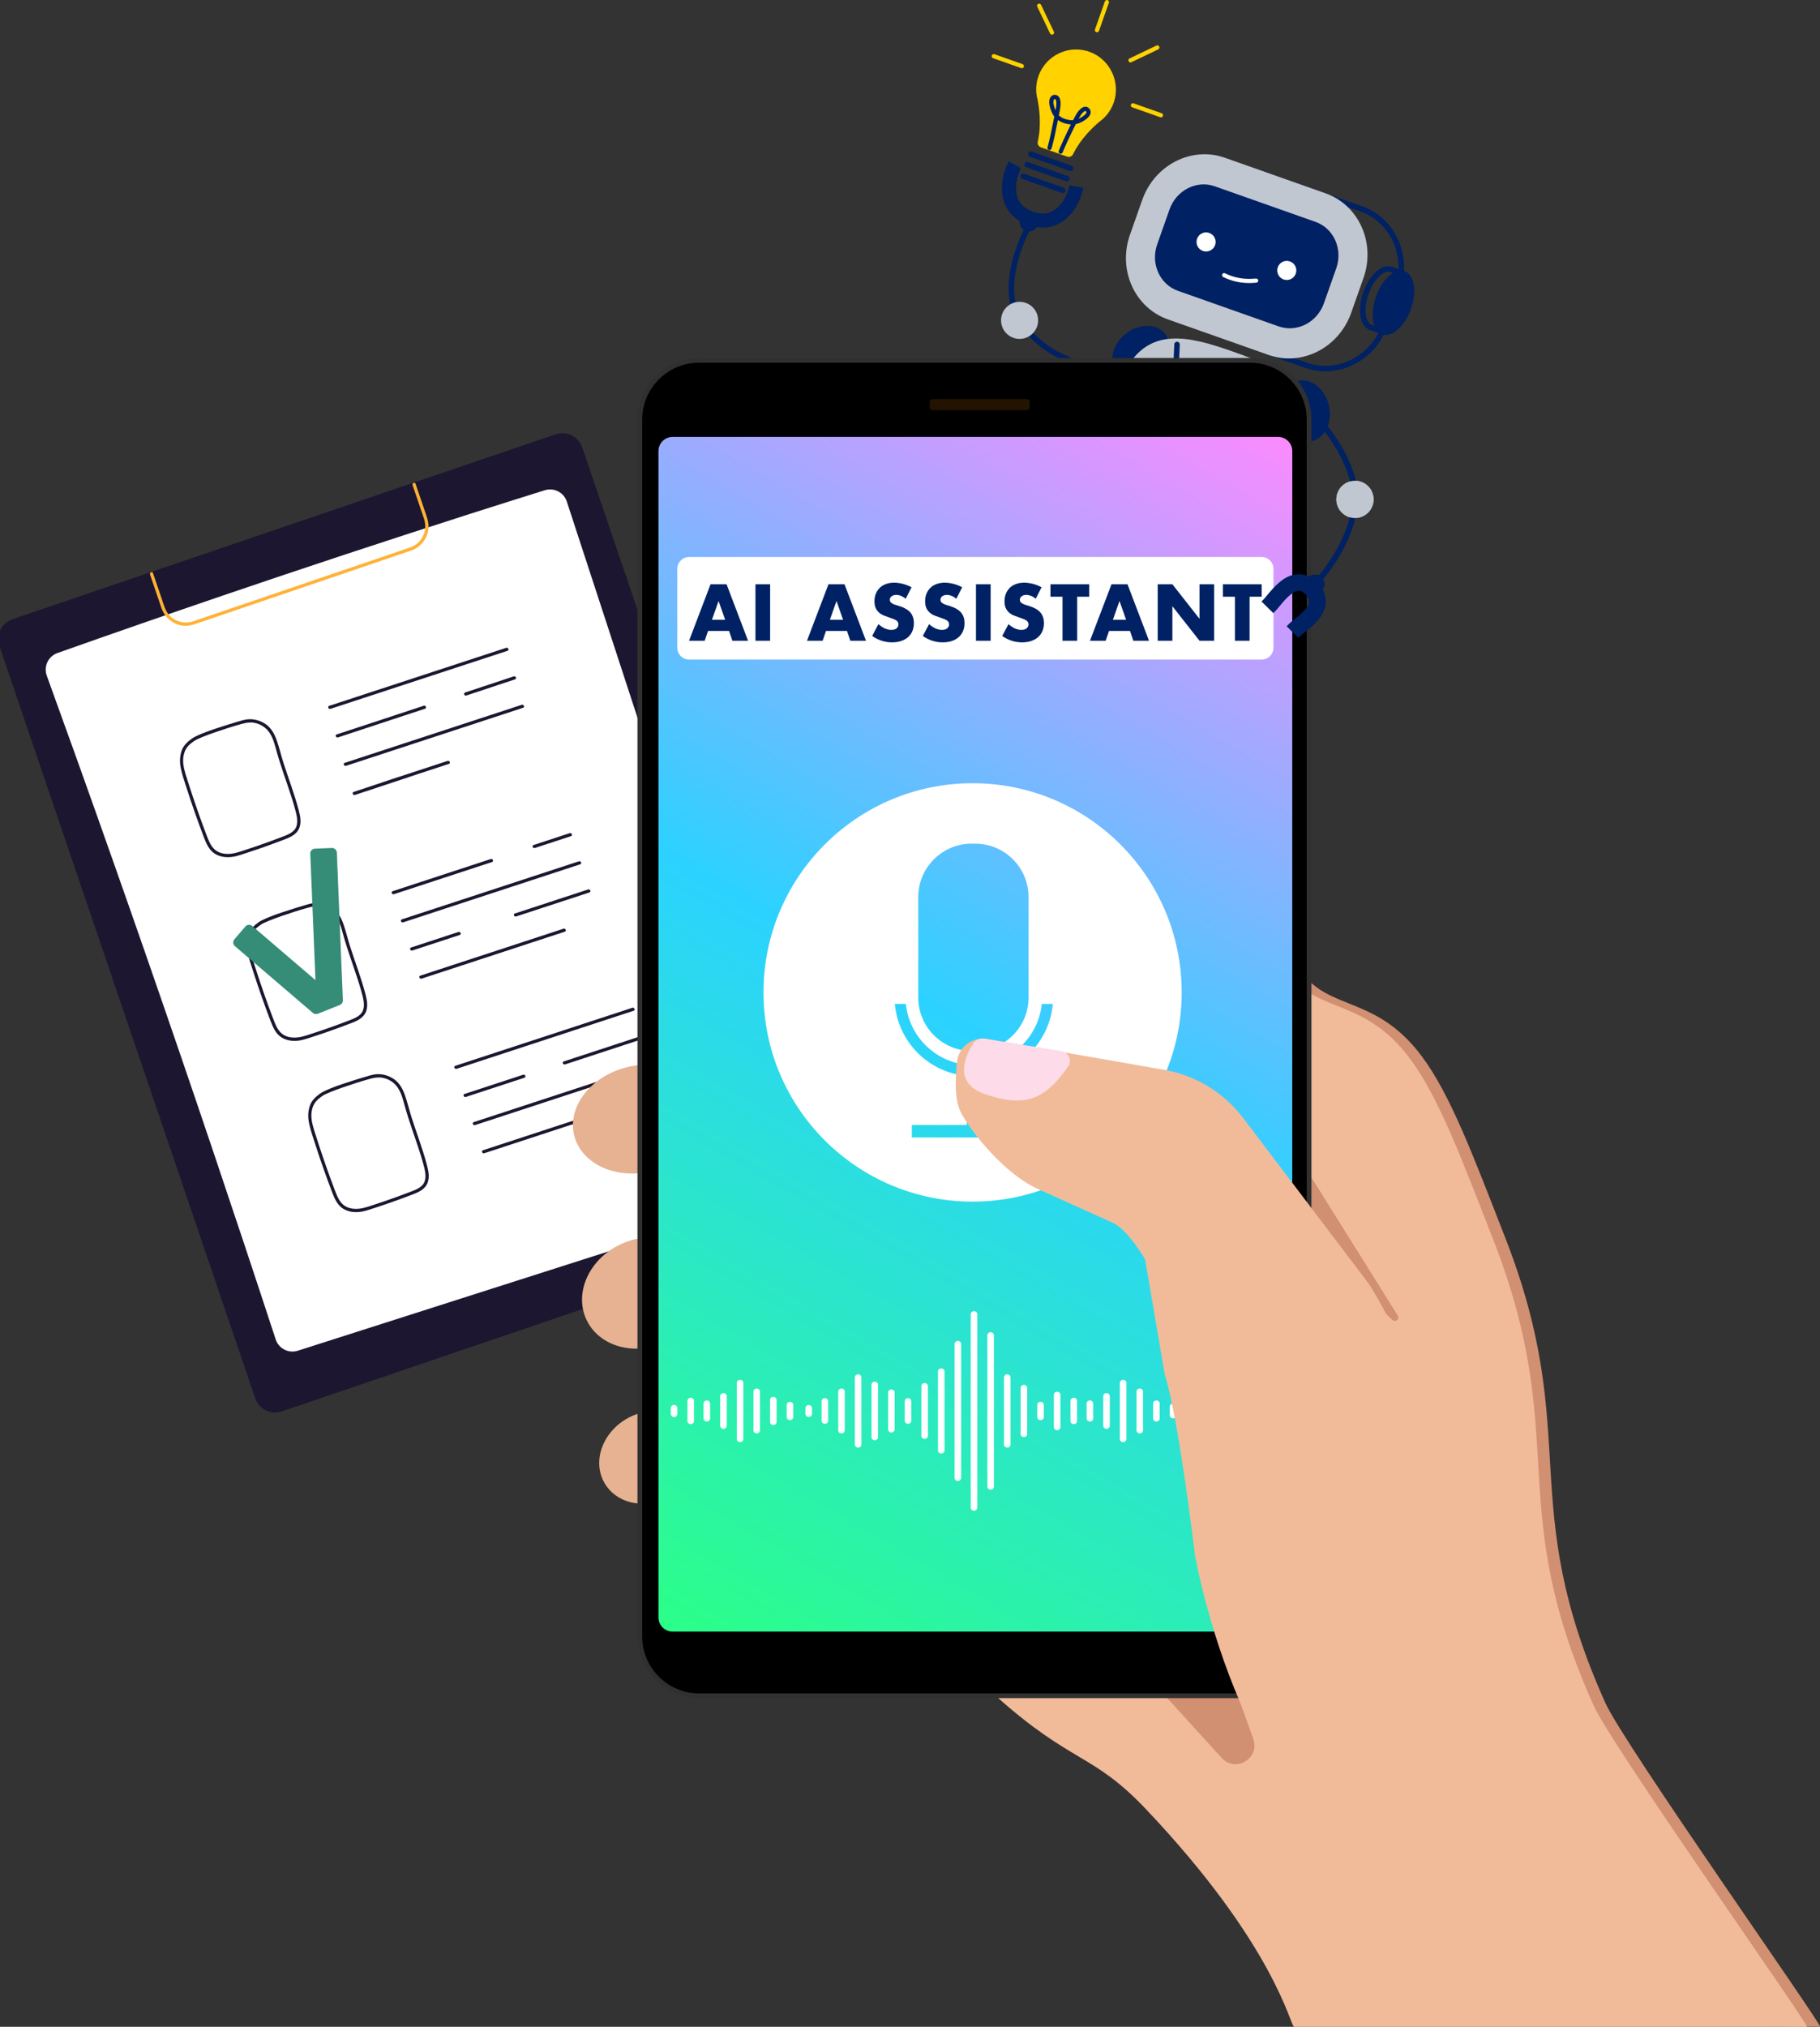 <?xml version="1.0" encoding="utf-8"?>
<!-- Generator: Adobe Illustrator 28.0.0, SVG Export Plug-In . SVG Version: 6.00 Build 0)  -->
<svg version="1.1" xmlns="http://www.w3.org/2000/svg" xmlns:xlink="http://www.w3.org/1999/xlink" x="0px" y="0px"
	 width="718.709px" height="800px" viewBox="0 0 718.709 800" style="enable-background:new 0 0 718.709 800;" xml:space="preserve"
	>
<rect x="0" y="0" width="718.709" height="800" fill="#333333" stroke="none"/>
<style type="text/css">
	.st0{fill:#FFD200;}
	.st1{fill:#002163;}
	.st2{fill:#C1C7D0;}
	.st3{fill:#FFFFFF;}
	.st4{fill:#F4F5F7;}
	.st5{fill:#1C1630;}
	.st6{fill:#FFB236;}
	.st7{fill:#358C77;}
	.st8{fill:#D19071;}
	.st9{fill:#E6B291;}
	.st10{fill:#F1BB99;}
	.st11{stroke:#303030;stroke-width:1.869;stroke-miterlimit:10;}
	.st12{fill:url(#SVGID_1_);}
	.st13{fill:#231300;}
	.st14{fill:#FEDBE9;}
</style>
<g id="_x2018_ëîé_x5F_16">
</g>
<g id="_x2018_ëîé_x5F_6">
</g>
<g id="_x2018_ëîé_x5F_4">
	<g>
		<g>
			<g>
				<g>
					<path class="st0" d="M435.368,47.085c2.014-1.777,3.607-4.089,4.519-6.83c2.605-7.828-1.478-16.59-9.153-19.618
						c-8.348-3.294-17.689,1.017-20.65,9.405c-0.925,2.622-1.108,5.323-0.671,7.882c0,0,0.209,1.046,0.331,1.493
						c0.592,2.924,1.62,9.747,0.065,16.521c-0.217,0.944,0.324,1.898,1.238,2.221l10.348,3.653c0.914,0.323,1.933-0.081,2.357-0.952
						c3.041-6.25,8.125-10.916,10.421-12.82C434.549,47.768,435.368,47.085,435.368,47.085z"/>
					<path class="st1" d="M422.396,67.442l-15.674-5.532c-0.565-0.199-0.862-0.819-0.662-1.385c0.199-0.565,0.819-0.862,1.385-0.662
						l15.674,5.532c0.565,0.199,0.862,0.819,0.662,1.384C423.581,67.346,422.961,67.642,422.396,67.442z"/>
					<path class="st1" d="M420.943,71.559l-15.674-5.532c-0.565-0.199-0.862-0.819-0.662-1.385c0.199-0.565,0.819-0.862,1.385-0.662
						l15.674,5.532c0.565,0.199,0.862,0.819,0.662,1.385C422.128,71.462,421.508,71.759,420.943,71.559z"/>
					<path class="st1" d="M419.326,76.14l-15.674-5.532c-0.565-0.199-0.862-0.819-0.662-1.385c0.2-0.565,0.819-0.862,1.385-0.662
						l15.674,5.532c0.565,0.199,0.862,0.819,0.662,1.384S419.891,76.339,419.326,76.14z"/>
					<path class="st1" d="M414.179,59.169c-0.411-0.145-0.644-0.586-0.524-1.011c0.934-3.316,1.616-6.769,2.275-10.109
						c0.132-0.669,0.266-1.349,0.403-2.032c-0.432-0.548-0.743-1.11-0.967-1.636c-1.143-2.686-1.342-4.679-0.592-5.921
						c0.362-0.6,0.929-0.973,1.555-1.025c0.673-0.056,1.282,0.185,1.716,0.677c0.893,1.013,1.009,3.015,0.354,6.12
						c-0.091,0.431-0.181,0.865-0.269,1.3c1.088,1.049,2.664,1.686,4.711,1.902c0.294,0.031,0.595,0.036,0.9,0.016
						c0.641-1.234,1.211-2.261,1.626-2.892c0.457-0.695,1.674-2.323,3.098-2.433c0.438-0.034,1.084,0.061,1.667,0.704
						c0.5,0.552,0.69,1.205,0.548,1.887c-0.411,1.983-3.648,3.503-4.016,3.67c-0.604,0.274-1.222,0.474-1.838,0.596
						c-2.022,3.977-4.599,9.62-5.183,11.171c-0.162,0.43-0.648,0.643-1.073,0.486c-0.43-0.162-0.648-0.643-0.486-1.073
						c0.566-1.502,2.837-6.499,4.812-10.455c-0.077-0.005-0.153-0.012-0.229-0.02c-2.187-0.231-3.766-0.884-4.907-1.709
						c-0.066,0.332-0.131,0.663-0.196,0.991c-0.665,3.371-1.353,6.858-2.305,10.238c-0.125,0.443-0.585,0.701-1.028,0.576
						C414.213,59.18,414.196,59.175,414.179,59.169z M428.699,43.797c-0.046-0.016-0.081-0.014-0.105-0.012
						c-0.435,0.034-1.224,0.759-1.835,1.688c-0.23,0.349-0.514,0.835-0.834,1.419c0.017-0.008,0.034-0.015,0.052-0.023
						c1.357-0.616,2.918-1.743,3.073-2.491c0.021-0.103,0.029-0.23-0.152-0.43C428.815,43.856,428.75,43.815,428.699,43.797z
						 M416.655,39.113c-0.049-0.017-0.11-0.025-0.189-0.018c-0.005,0-0.138,0.014-0.266,0.226c-0.159,0.264-0.575,1.341,0.634,4.254
						c0.647-3.266,0.138-4.162-0.038-4.362C416.757,39.169,416.714,39.134,416.655,39.113z"/>
				</g>
				<path class="st0" d="M432.911,12.699c-0.434-0.153-0.661-0.629-0.508-1.063l3.911-11.081c0.153-0.434,0.629-0.661,1.063-0.508
					c0.434,0.153,0.661,0.629,0.508,1.063l-3.911,11.081C433.821,12.625,433.345,12.852,432.911,12.699z"/>
				<path class="st0" d="M458.177,46.272l-11.081-3.911c-0.434-0.153-0.661-0.629-0.508-1.063c0.153-0.434,0.629-0.661,1.063-0.508
					l11.081,3.911c0.434,0.153,0.661,0.629,0.508,1.063C459.087,46.198,458.611,46.425,458.177,46.272z"/>
				<path class="st0" d="M403.249,26.884l-11.081-3.911c-0.434-0.153-0.661-0.629-0.508-1.063c0.153-0.434,0.629-0.661,1.063-0.508
					l11.081,3.911c0.434,0.153,0.661,0.629,0.508,1.063C404.159,26.81,403.683,27.037,403.249,26.884z"/>
				<path class="st0" d="M415.143,13.648c-0.201-0.071-0.375-0.219-0.474-0.426l-5.069-10.601c-0.198-0.415-0.023-0.912,0.392-1.111
					c0.415-0.198,0.912-0.023,1.111,0.392l5.069,10.601c0.198,0.415,0.023,0.912-0.392,1.111
					C415.572,13.714,415.344,13.719,415.143,13.648z"/>
				<path class="st0" d="M446.147,24.592c-0.201-0.071-0.375-0.219-0.474-0.426c-0.198-0.415-0.023-0.912,0.392-1.111l10.601-5.07
					c0.415-0.198,0.912-0.023,1.111,0.392c0.198,0.415,0.023,0.912-0.392,1.111l-10.601,5.07
					C446.576,24.657,446.348,24.663,446.147,24.592z"/>
			</g>
			<path class="st1" d="M422.505,143.276c-7.592-2.679-14.546-7.829-19.696-14.612c-4.53-5.967-5.673-14.485-3.304-24.632
				c1.765-7.558,4.799-13.294,4.928-13.535c0.282-0.529,0.939-0.727,1.468-0.446c0.529,0.282,0.729,0.939,0.447,1.468
				c-0.03,0.057-3.045,5.762-4.74,13.053c-1.536,6.608-2.275,15.924,2.93,22.779c5.164,6.802,12.226,11.871,19.881,14.275
				c6.489,2.037,12.857,1.913,16.618-0.323c0.515-0.306,1.181-0.137,1.487,0.378c0.306,0.515,0.137,1.181-0.378,1.487
				c-4.34,2.581-11.21,2.778-18.377,0.528C423.347,143.565,422.924,143.424,422.505,143.276z"/>
			<path class="st1" d="M402.839,86.435c-0.675,1.926,0.336,4.041,2.261,4.716c1.926,0.675,4.032-0.331,4.707-2.257L402.839,86.435z
				"/>
			<ellipse transform="matrix(1 -0.008 0.008 1 -0.981 3.167)" class="st2" cx="402.598" cy="126.501" rx="7.316" ry="7.316"/>
			<path class="st1" d="M427.806,74.087l-5.493-0.898l-0.005,0.015c-0.05,0.284-1.376,7.372-6.905,10.239
				c-2.057,1.07-4.536,1.102-7.363,0.121l-0.251-0.089c-2.817-1.011-4.727-2.592-5.656-4.716
				c-2.504-5.703,0.913-12.052,1.052-12.305l0.005-0.015l-4.839-2.749c-0.212,0.362-5.009,8.911-1.326,17.313
				c1.078,2.463,3.509,5.805,8.908,7.728l0.251,0.089c5.41,1.893,9.4,0.816,11.785-0.424
				C426.111,84.168,427.743,74.501,427.806,74.087z"/>
			<g>
				<path class="st1" d="M518.867,231.641c-0.152-0.054-0.293-0.142-0.414-0.264c-0.419-0.428-0.412-1.116,0.016-1.535
					c2.972-2.909,14.316-16.73,15.525-31.212c1.15-13.784-11.104-28.575-11.228-28.722c-0.385-0.459-0.325-1.144,0.134-1.529
					c0.459-0.385,1.143-0.326,1.529,0.134c0.132,0.157,3.276,3.925,6.313,9.534c2.826,5.218,6.059,13.056,5.416,20.764
					c-0.664,7.961-4.263,15.533-7.164,20.483c-3.567,6.085-7.339,10.469-9.005,12.099
					C519.683,231.693,519.245,231.775,518.867,231.641z"/>
				<path class="st1" d="M522.04,233.017c1.39-1.507,1.295-3.856-0.212-5.246c-1.507-1.39-3.856-1.296-5.246,0.212L522.04,233.017z"
					/>
				
					<ellipse transform="matrix(0.541 -0.841 0.841 0.541 80.107 540.464)" class="st2" cx="534.914" cy="196.884" rx="7.351" ry="7.351"/>
				<path class="st1" d="M523.511,237.81c0.143-2.849-1.04-5.53-3.516-7.969c-2.291-2.259-4.843-3.335-7.584-3.19
					c-5.394,0.273-9.444,5.172-12.23,8.54c-0.486,0.59-0.904,1.099-1.25,1.449l-0.767,0.777l4.662,4.593l0.766-0.778
					c0.471-0.48,1.056-1.177,1.73-1.993c1.714-2.071,4.9-5.927,7.422-6.055c0.85-0.046,1.718,0.387,2.658,1.318
					c1.105,1.088,1.62,2.062,1.575,2.977c-0.121,2.381-3.7,5.255-5.839,6.975c-0.865,0.691-1.68,1.343-2.286,1.96l-0.764,0.776
					l4.658,4.591l0.765-0.776c0.347-0.35,0.995-0.866,1.725-1.453C518.422,246.993,523.241,243.124,523.511,237.81z"/>
			</g>
			<g>
				<path class="st1" d="M460.081,131.743c-3.326-4.176-10.302-4.152-15.58,0.053c-5.278,4.205-6.861,10.998-3.535,15.174
					c3.326,4.176,6.821-0.218,12.099-4.423C458.343,138.342,463.407,135.918,460.081,131.743z"/>
				<g>
					<g>
						<path class="st2" d="M460.282,214.663c-25.719-9.078-22.261-43.344-19.892-56.524c0.736-4.097,1.984-8.096,3.94-11.771
							c9.214-17.313,24.534-13.947,42.228-7.702c19.661,6.94,35.377,13.194,26.129,39.394
							C512.687,178.06,495.392,227.056,460.282,214.663z"/>
						<path class="st1" d="M484.635,161.093l-18.141-6.403c-2.125-0.75-3.485-2.767-3.385-5.018l0.612-13.762
							c0.027-0.6,0.534-1.064,1.134-1.037c0.601,0.027,1.064,0.535,1.037,1.134l-0.612,13.762c-0.057,1.288,0.721,2.442,1.938,2.872
							l18.141,6.403c1.035,0.365,2.173,0.123,2.97-0.633l12.988-12.325c0.436-0.413,1.123-0.395,1.536,0.04
							c0.413,0.435,0.395,1.123-0.04,1.536l-12.988,12.325C488.433,161.307,486.444,161.731,484.635,161.093z"/>
						<path class="st1" d="M459.871,213.376c-0.405-0.143-0.703-0.52-0.724-0.976c-0.439-9.607,1.83-22.045,6.742-36.969
							c3.647-11.08,7.477-19.475,7.515-19.559c0.25-0.546,0.898-0.786,1.44-0.535c0.546,0.25,0.785,0.895,0.535,1.44
							c-0.151,0.33-15.08,33.208-14.062,55.524c0.027,0.599-0.436,1.108-1.036,1.135C460.138,213.443,460,213.421,459.871,213.376z"
							/>
					</g>
					<g>
						<path class="st1" d="M515.392,145.198l-39.8-14.048l0.723-2.05l39.8,14.048c11.98,4.229,25.358-2.619,29.821-15.263
							l4.883-13.833c4.463-12.645-1.652-26.373-13.632-30.601l-39.8-14.048l0.723-2.049l39.8,14.048
							c13.11,4.628,19.821,19.599,14.958,33.374l-4.883,13.833C543.124,142.383,528.502,149.826,515.392,145.198z"/>
						<path class="st1" d="M545.794,131.953l-4.905-1.731c-3.875-1.368-4.979-7.913-2.512-14.901
							c2.466-6.988,7.434-11.39,11.309-10.022l4.905,1.731l-0.723,2.049l-4.905-1.731c-2.299-0.812-6.37,2.56-8.536,8.696
							c-2.166,6.136-1.113,11.316,1.186,12.128l4.905,1.731L545.794,131.953z"/>
						<path class="st2" d="M523.485,76.308L483.684,62.26c-13.11-4.627-27.732,2.815-32.594,16.59l-4.883,13.833
							c-4.862,13.775,1.848,28.748,14.958,33.375l39.801,14.049c13.11,4.627,27.732-2.815,32.594-16.59l4.883-13.833
							C543.305,95.908,536.594,80.936,523.485,76.308z"/>
						<path class="st1" d="M465.143,114.786c-7.179-2.534-10.848-10.746-8.18-18.306l4.883-13.833
							c2.668-7.56,10.68-11.65,17.859-9.116l39.801,14.049c7.18,2.535,10.85,10.747,8.181,18.307l-4.883,13.833
							c-2.669,7.56-10.68,11.649-17.86,9.114L465.143,114.786z"/>
						
							<ellipse transform="matrix(0.333 -0.943 0.943 0.333 227.651 512.751)" class="st3" cx="476.197" cy="95.49" rx="3.771" ry="3.771"/>
						
							<ellipse transform="matrix(0.333 -0.943 0.943 0.333 238.303 550.302)" class="st3" cx="508.061" cy="106.738" rx="3.771" ry="3.771"/>
						
							<ellipse transform="matrix(0.333 -0.943 0.943 0.333 254.385 598.54)" class="st1" cx="550.193" cy="119.491" rx="13.216" ry="7.328"/>
						<path class="st3" d="M485.546,110.401c-0.757-0.267-1.5-0.574-2.227-0.92l-0.278-0.133c-0.409-0.195-0.582-0.684-0.387-1.093
							c0.195-0.409,0.683-0.583,1.093-0.387l0.278,0.133c3.243,1.546,6.853,2.25,10.439,2.038l1.543-0.091
							c0.452-0.027,0.84,0.318,0.867,0.77c0.027,0.452-0.318,0.84-0.77,0.867l-1.543,0.091
							C491.503,111.856,488.428,111.418,485.546,110.401z"/>
					</g>
				</g>
				<path class="st1" d="M512.684,150.31c5.21-1.162,10.625,3.235,12.095,9.821s-1.563,12.868-6.774,14.031
					c-5.21,1.162-5.172-4.451-6.642-11.038S507.473,151.472,512.684,150.31z"/>
				
					<ellipse transform="matrix(0.333 -0.943 0.943 0.333 69.299 593.093)" class="st4" cx="453.8" cy="247.572" rx="4.678" ry="35.973"/>
			</g>
		</g>
		<g>
			<path class="st5" d="M325.796,484.112l-214.51,72.975c-4.33,1.473-9.035-0.843-10.508-5.173L-0.259,254.915
				c-1.473-4.33,0.843-9.035,5.173-10.508l214.51-72.975c4.33-1.473,9.035,0.843,10.508,5.173l101.037,296.998
				C332.443,477.935,330.126,482.639,325.796,484.112z"/>
			<path class="st3" d="M223.833,197.973c-1.184-3.618-5.056-5.613-8.689-4.474c-9.734,3.05-19.466,6.107-29.187,9.216
				c-32.678,10.451-65.28,21.213-97.798,32.294c-21.861,7.45-43.69,15.026-65.479,22.746c-3.639,1.289-5.527,5.299-4.21,8.927
				c4.083,11.252,8.144,22.514,12.181,33.786C49.071,351.9,67.019,403.535,84.494,455.366c8.225,24.396,16.358,48.831,24.376,73.312
				c1.189,3.63,5.08,5.622,8.719,4.459l188.8-60.324c3.676-1.175,5.693-5.119,4.493-8.787L223.833,197.973z"/>
			<g>
				<path class="st6" d="M162.923,191.471c1.492,4.385,2.984,8.771,4.476,13.156c1.18,3.468,0.315,7.338-2.501,9.771
					c-1.089,0.94-2.356,1.49-3.694,1.945c-2.644,0.899-5.288,1.799-7.932,2.698c-4.761,1.62-9.522,3.239-14.283,4.859
					c-5.92,2.014-11.841,4.028-17.761,6.042c-6.008,2.044-12.017,4.088-18.025,6.132c-5.153,1.753-10.306,3.506-15.458,5.259
					c-3.235,1.1-6.469,2.201-9.704,3.301c-0.598,0.203-1.195,0.408-1.794,0.61c-3.271,1.103-7.002,0.195-9.349-2.357
					c-1.673-1.819-2.265-4.276-3.041-6.558c-0.955-2.808-1.911-5.617-2.866-8.425c-0.192-0.563-0.383-1.126-0.575-1.689
					c-0.266-0.782-1.438-0.253-1.173,0.526c1.499,4.406,2.998,8.813,4.497,13.219c1.254,3.685,4.413,6.426,8.305,6.954
					c1.798,0.244,3.522-0.087,5.213-0.662c2.581-0.878,5.162-1.756,7.743-2.634c4.808-1.636,9.615-3.271,14.423-4.907
					c5.965-2.029,11.93-4.059,17.896-6.088c6.091-2.072,12.182-4.144,18.272-6.216c5.186-1.764,10.372-3.528,15.558-5.293
					c3.212-1.093,6.424-2.185,9.636-3.278c0.536-0.182,1.074-0.362,1.61-0.548c3.729-1.294,6.454-4.729,6.798-8.675
					c0.227-2.601-0.778-4.969-1.596-7.374c-0.976-2.869-1.952-5.738-2.928-8.606c-0.192-0.563-0.383-1.126-0.575-1.689
					C163.83,190.163,162.658,190.692,162.923,191.471L162.923,191.471z"/>
			</g>
			<g>
				<g>
					<path class="st5" d="M102.12,364.021c-1.719,1.257-3.289,2.633-4.026,4.691c-0.833,2.327-0.848,4.671-0.357,7.073
						c0.522,2.553,1.402,5.017,2.195,7.494c1.052,3.288,2.149,6.561,3.29,9.819c1.142,3.258,2.327,6.5,3.558,9.725
						c0.96,2.515,2.07,5.243,4.478,6.707c2.322,1.41,5.191,1.574,7.8,1.012c1.513-0.326,2.996-0.86,4.468-1.331
						c1.62-0.518,3.234-1.054,4.843-1.607c3.017-1.037,6.014-2.132,8.995-3.269c2.476-0.945,5.413-1.849,6.807-4.307
						c1.345-2.371,0.783-5.227,0.122-7.719c-0.853-3.216-1.875-6.387-2.941-9.538c-1.03-3.045-2.101-6.077-3.083-9.138
						c-0.939-2.924-1.628-5.934-2.636-8.833c-0.86-2.472-2.143-4.918-4.348-6.44c-2.312-1.596-5.196-2.344-7.978-1.823
						c-1.27,0.238-2.519,0.643-3.756,1.008c-1.86,0.548-3.711,1.127-5.554,1.729c-3.52,1.149-7.138,2.286-10.465,3.932
						C103.045,363.445,102.561,363.704,102.12,364.021c-0.672,0.483,0.139,1.48,0.81,0.998c0.337-0.242,0.784-0.476,1.271-0.712
						c0.64-0.31,1.294-0.591,1.952-0.861c1.714-0.704,3.458-1.333,5.209-1.939c3.363-1.165,6.76-2.259,10.19-3.213
						c1.659-0.461,3.279-0.804,5.016-0.522c2.544,0.413,4.833,1.87,6.247,4.021c1.445,2.198,2.068,4.83,2.766,7.33
						c0.844,3.023,1.815,6.007,2.825,8.978c0.993,2.921,2.015,5.832,2.955,8.77c0.479,1.497,0.936,3,1.358,4.514
						c0.37,1.325,0.743,2.661,0.912,4.03c0.148,1.199,0.125,2.448-0.365,3.571c-0.526,1.206-1.581,2.038-2.72,2.635
						c-1.184,0.622-2.46,1.065-3.706,1.54c-1.378,0.526-2.76,1.043-4.146,1.549c-2.95,1.078-5.917,2.106-8.905,3.073
						c-2.693,0.872-5.462,1.98-8.345,1.74c-1.221-0.102-2.446-0.422-3.494-1.073c-1.126-0.7-1.953-1.74-2.579-2.895
						c-0.633-1.167-1.097-2.416-1.568-3.655c-0.601-1.58-1.191-3.165-1.771-4.753c-2.103-5.763-4.055-11.582-5.909-17.43
						c-0.737-2.326-1.54-4.843-1.473-7.31c0.051-1.901,0.643-3.976,1.933-5.41c0.684-0.76,1.526-1.379,2.347-1.98
						C103.597,364.531,102.787,363.533,102.12,364.021z"/>
				</g>
			</g>
			<path class="st7" d="M133.014,336.521l2.392,58.285c0.033,0.806-0.446,1.546-1.195,1.846l-8.698,3.483
				c-0.658,0.264-1.408,0.14-1.946-0.321l-30.804-26.368c-0.799-0.684-0.892-1.886-0.208-2.685l4.347-5.078
				c0.684-0.799,1.886-0.892,2.685-0.208l24.988,21.386l-2.047-49.91c-0.043-1.051,0.774-1.938,1.825-1.98l6.681-0.273
				C132.085,334.654,132.971,335.471,133.014,336.521z"/>
			<g>
				<path class="st5" d="M126.433,431.619c-1.719,1.257-3.289,2.633-4.026,4.691c-0.833,2.327-0.848,4.671-0.357,7.073
					c0.522,2.553,1.402,5.017,2.195,7.494c1.052,3.288,2.149,6.561,3.29,9.819c1.142,3.258,2.327,6.5,3.558,9.725
					c0.96,2.515,2.07,5.243,4.478,6.707c2.322,1.411,5.191,1.574,7.8,1.012c1.513-0.326,2.996-0.86,4.468-1.331
					c1.62-0.518,3.234-1.054,4.843-1.607c3.017-1.037,6.014-2.132,8.995-3.269c2.476-0.945,5.413-1.849,6.807-4.307
					c1.345-2.371,0.783-5.227,0.122-7.719c-0.853-3.217-1.875-6.387-2.941-9.538c-1.03-3.045-2.101-6.077-3.083-9.138
					c-0.939-2.924-1.628-5.934-2.636-8.833c-0.86-2.472-2.143-4.918-4.349-6.44c-2.311-1.596-5.196-2.344-7.978-1.823
					c-1.27,0.238-2.519,0.643-3.756,1.008c-1.86,0.548-3.711,1.127-5.554,1.729c-3.52,1.149-7.138,2.286-10.465,3.932
					C127.358,431.043,126.874,431.302,126.433,431.619c-0.672,0.483,0.139,1.48,0.81,0.998c0.337-0.242,0.784-0.476,1.271-0.712
					c0.64-0.31,1.294-0.591,1.952-0.861c1.714-0.704,3.458-1.333,5.209-1.939c3.363-1.165,6.76-2.259,10.19-3.213
					c1.659-0.461,3.279-0.804,5.016-0.522c2.544,0.413,4.833,1.87,6.247,4.021c1.445,2.198,2.068,4.83,2.766,7.33
					c0.844,3.023,1.815,6.007,2.825,8.978c0.993,2.921,2.015,5.832,2.955,8.77c0.479,1.497,0.936,3,1.358,4.514
					c0.37,1.325,0.743,2.661,0.912,4.03c0.148,1.199,0.124,2.448-0.365,3.571c-0.526,1.206-1.581,2.038-2.72,2.635
					c-1.184,0.622-2.46,1.065-3.706,1.54c-1.378,0.526-2.76,1.043-4.146,1.549c-2.95,1.078-5.917,2.106-8.905,3.073
					c-2.693,0.872-5.462,1.98-8.345,1.741c-1.221-0.102-2.446-0.422-3.494-1.073c-1.126-0.7-1.953-1.74-2.579-2.895
					c-0.633-1.167-1.097-2.416-1.568-3.655c-0.601-1.58-1.191-3.165-1.771-4.753c-2.103-5.763-4.055-11.582-5.909-17.43
					c-0.737-2.326-1.54-4.843-1.473-7.31c0.051-1.901,0.643-3.976,1.933-5.41c0.684-0.76,1.526-1.379,2.347-1.98
					C127.91,432.128,127.1,431.131,126.433,431.619z"/>
			</g>
			<g>
				<g>
					<path class="st5" d="M211.237,334.698c4.75-1.557,9.5-3.113,14.25-4.669c0.784-0.257,0.254-1.429-0.526-1.173
						c-4.75,1.556-9.5,3.113-14.25,4.669C209.927,333.782,210.456,334.953,211.237,334.698L211.237,334.698z"/>
				</g>
				<g>
					<path class="st5" d="M155.574,352.938c10.074-3.301,20.148-6.602,30.222-9.904c2.84-0.931,5.679-1.861,8.519-2.792
						c0.784-0.257,0.254-1.429-0.526-1.173c-10.074,3.301-20.148,6.602-30.222,9.904c-2.84,0.931-5.679,1.861-8.519,2.792
						C154.264,352.022,154.793,353.194,155.574,352.938L155.574,352.938z"/>
				</g>
				<g>
					<path class="st5" d="M159.215,364.049c9.078-2.975,18.155-5.949,27.233-8.924c9.112-2.986,18.223-5.972,27.335-8.957
						c5.115-1.676,10.229-3.352,15.344-5.028c0.784-0.257,0.254-1.429-0.526-1.173c-9.078,2.975-18.155,5.949-27.233,8.924
						c-9.112,2.986-18.223,5.972-27.335,8.957c-5.115,1.676-10.229,3.352-15.344,5.028
						C157.905,363.133,158.434,364.304,159.215,364.049L159.215,364.049z"/>
				</g>
				<g>
					<path class="st5" d="M203.824,361.735c7.523-2.465,15.046-4.93,22.569-7.396c2.125-0.696,4.251-1.393,6.376-2.089
						c0.784-0.257,0.254-1.429-0.526-1.173c-7.523,2.465-15.046,4.93-22.569,7.396c-2.125,0.696-4.251,1.393-6.376,2.089
						C202.513,360.819,203.043,361.99,203.824,361.735L203.824,361.735z"/>
				</g>
				<g>
					<path class="st5" d="M162.856,375.159c6.234-2.043,12.468-4.086,18.703-6.129c0.784-0.257,0.254-1.429-0.526-1.173
						c-6.234,2.043-12.468,4.086-18.703,6.129C161.546,374.244,162.075,375.415,162.856,375.159L162.856,375.159z"/>
				</g>
				<g>
					<path class="st5" d="M166.497,386.27c7.357-2.411,14.715-4.822,22.072-7.233c7.357-2.411,14.715-4.822,22.072-7.233
						c4.136-1.355,8.273-2.711,12.409-4.066c0.784-0.257,0.254-1.429-0.526-1.173c-7.357,2.411-14.715,4.822-22.072,7.233
						c-7.357,2.411-14.715,4.822-22.072,7.233c-4.136,1.355-8.273,2.711-12.409,4.066
						C165.187,385.354,165.716,386.526,166.497,386.27L166.497,386.27z"/>
				</g>
			</g>
			<g>
				<g>
					<path class="st5" d="M75.792,291.519c-1.719,1.257-3.289,2.633-4.026,4.691c-0.833,2.327-0.848,4.671-0.357,7.073
						c0.522,2.553,1.402,5.017,2.195,7.494c1.052,3.288,2.149,6.561,3.29,9.819c1.142,3.258,2.327,6.5,3.558,9.725
						c0.96,2.515,2.07,5.243,4.478,6.707c2.322,1.41,5.191,1.574,7.8,1.012c1.513-0.326,2.996-0.86,4.468-1.331
						c1.62-0.518,3.234-1.054,4.843-1.607c3.017-1.037,6.014-2.132,8.995-3.269c2.476-0.945,5.413-1.849,6.807-4.307
						c1.345-2.371,0.783-5.227,0.122-7.719c-0.853-3.217-1.875-6.387-2.941-9.538c-1.03-3.045-2.101-6.077-3.083-9.138
						c-0.939-2.924-1.628-5.934-2.636-8.833c-0.86-2.472-2.143-4.918-4.348-6.44c-2.312-1.596-5.196-2.344-7.978-1.823
						c-1.27,0.238-2.519,0.643-3.756,1.008c-1.86,0.548-3.711,1.127-5.554,1.729c-3.52,1.149-7.138,2.286-10.465,3.932
						C76.717,290.943,76.233,291.202,75.792,291.519c-0.672,0.483,0.139,1.48,0.81,0.998c0.337-0.242,0.784-0.476,1.271-0.712
						c0.64-0.31,1.294-0.591,1.952-0.861c1.714-0.704,3.458-1.333,5.209-1.939c3.363-1.165,6.76-2.259,10.19-3.213
						c1.659-0.461,3.279-0.804,5.016-0.522c2.544,0.413,4.833,1.87,6.247,4.021c1.445,2.198,2.068,4.83,2.766,7.33
						c0.844,3.023,1.815,6.007,2.825,8.978c0.993,2.921,2.015,5.832,2.955,8.77c0.479,1.497,0.936,3,1.358,4.514
						c0.37,1.325,0.743,2.661,0.912,4.03c0.148,1.199,0.125,2.448-0.365,3.571c-0.526,1.206-1.581,2.038-2.72,2.635
						c-1.184,0.622-2.46,1.065-3.706,1.54c-1.378,0.526-2.76,1.043-4.146,1.549c-2.95,1.078-5.917,2.106-8.905,3.073
						c-2.693,0.872-5.462,1.98-8.345,1.74c-1.221-0.102-2.446-0.422-3.494-1.073c-1.126-0.7-1.953-1.74-2.579-2.895
						c-0.633-1.167-1.097-2.416-1.568-3.655c-0.601-1.58-1.191-3.165-1.771-4.753c-2.103-5.763-4.055-11.582-5.909-17.43
						c-0.737-2.326-1.54-4.843-1.473-7.31c0.051-1.901,0.643-3.976,1.933-5.41c0.684-0.76,1.526-1.379,2.347-1.98
						C77.269,292.029,76.459,291.031,75.792,291.519z"/>
				</g>
			</g>
			<g>
				<g>
					<path class="st5" d="M184.167,274.521c4.75-1.557,14.474-4.822,19.224-6.379c0.784-0.257,0.255-1.429-0.526-1.173
						c-4.75,1.557-14.474,4.822-19.224,6.379C182.857,273.605,183.387,274.777,184.167,274.521L184.167,274.521z"/>
				</g>
				<g>
					<path class="st5" d="M133.479,291.052c10.074-3.301,15.779-5.22,25.853-8.521c2.84-0.931,5.679-1.861,8.519-2.792
						c0.784-0.257,0.254-1.429-0.526-1.173c-10.074,3.301-15.779,5.22-25.853,8.521c-2.84,0.931-5.679,1.861-8.519,2.792
						C132.169,290.137,132.699,291.308,133.479,291.052L133.479,291.052z"/>
				</g>
				<g>
					<path class="st5" d="M130.512,279.781c9.078-2.975,18.155-5.949,27.233-8.924c9.112-2.986,18.223-5.972,27.335-8.957
						c5.115-1.676,10.229-3.352,15.344-5.028c0.784-0.257,0.254-1.429-0.526-1.173c-9.078,2.975-18.155,5.949-27.233,8.924
						c-9.112,2.986-18.223,5.972-27.335,8.957c-5.115,1.676-10.229,3.352-15.344,5.028
						C129.202,278.865,129.732,280.037,130.512,279.781L130.512,279.781z"/>
				</g>
				<g>
					<path class="st5" d="M136.645,302.276c9.078-2.975,18.155-5.949,27.233-8.924c9.112-2.986,18.223-5.972,27.335-8.958
						c5.115-1.676,10.229-3.352,15.344-5.028c0.784-0.257,0.254-1.429-0.526-1.173c-9.078,2.975-18.155,5.949-27.233,8.924
						c-9.112,2.986-18.223,5.972-27.335,8.957c-5.115,1.676-10.229,3.352-15.344,5.028
						C135.335,301.36,135.864,302.532,136.645,302.276L136.645,302.276z"/>
				</g>
				<g>
					<path class="st5" d="M140.169,313.768c7.357-2.411,10.495-3.489,17.852-5.9c7.357-2.411-0.503,0.117,6.854-2.294
						c4.136-1.355,8.273-2.711,12.409-4.066c0.784-0.257,0.255-1.429-0.526-1.173c-7.357,2.411-14.715,4.822-22.072,7.233
						s0.503-0.117-6.854,2.294c-4.136,1.355-4.053,1.378-8.189,2.733C138.859,312.852,139.388,314.024,140.169,313.768
						L140.169,313.768z"/>
				</g>
			</g>
			<g>
				<g>
					<path class="st5" d="M180.319,421.854c9.078-2.975,18.155-5.949,27.233-8.924c9.112-2.986,18.223-5.972,27.335-8.957
						c5.115-1.676,10.229-3.352,15.344-5.028c0.784-0.257,0.254-1.429-0.526-1.173c-9.078,2.975-18.155,5.949-27.233,8.924
						c-9.112,2.986-18.223,5.972-27.335,8.957c-5.115,1.676-10.229,3.352-15.344,5.028
						C179.009,420.938,179.539,422.11,180.319,421.854L180.319,421.854z"/>
				</g>
				<g>
					<path class="st5" d="M223.147,420.124c7.97-2.612,15.939-5.223,23.909-7.835c2.272-0.745,4.544-1.489,6.817-2.234
						c0.784-0.257,0.254-1.429-0.526-1.173c-7.97,2.612-15.939,5.223-23.909,7.835c-2.272,0.745-4.544,1.489-6.817,2.234
						C221.837,419.208,222.366,420.38,223.147,420.124L223.147,420.124z"/>
				</g>
				<g>
					<path class="st5" d="M183.96,432.965c7.719-2.529,15.437-5.059,23.156-7.588c0.784-0.257,0.254-1.429-0.526-1.173
						c-7.719,2.529-15.437,5.059-23.156,7.588C182.65,432.049,183.18,433.221,183.96,432.965L183.96,432.965z"/>
				</g>
				<g>
					<path class="st5" d="M187.601,444.076c9.078-2.975,18.155-5.949,27.233-8.924c9.112-2.986,18.223-5.972,27.335-8.957
						c5.115-1.676,10.229-3.352,15.344-5.028c0.784-0.257,0.254-1.429-0.526-1.173c-9.078,2.975-18.155,5.949-27.233,8.924
						c-9.112,2.986-18.223,5.972-27.335,8.957c-5.115,1.676-10.229,3.352-15.344,5.028
						C186.291,443.16,186.821,444.332,187.601,444.076L187.601,444.076z"/>
				</g>
				<g>
					<path class="st5" d="M191.242,455.187c10.536-3.453,21.072-6.905,31.607-10.358c2.972-0.974,5.943-1.948,8.915-2.921
						c0.784-0.257,0.254-1.429-0.526-1.173c-10.536,3.453-21.072,6.905-31.607,10.358c-2.972,0.974-5.943,1.948-8.915,2.921
						C189.932,454.271,190.462,455.443,191.242,455.187L191.242,455.187z"/>
				</g>
			</g>
		</g>
		<path class="st8" d="M633.965,672.187c-35.775-79.647-8.898-105.081-39.511-183.543c-13.035-33.41-21.805-56.738-33.011-71.745
			c-17.663-23.654-35.884-17.985-47.042-32.621l7.181,283.937H397.636c30.183,27.093,38.394,22.607,59.481,44.844
			c51.384,54.187,57.083,85.937,58.562,85.917l203.03,0.969C720.192,799.988,641.29,688.495,633.965,672.187z"/>
		
			<ellipse transform="matrix(0.866 -0.5 0.5 0.866 -253.297 205.195)" class="st9" cx="256.251" cy="575.256" rx="20.242" ry="17.595"/>
		
			<ellipse transform="matrix(0.908 -0.419 0.419 0.908 -190.538 153.76)" class="st9" cx="254.336" cy="510.109" rx="24.884" ry="21.273"/>
		<path class="st10" d="M629.293,673.121c-35.775-79.647-8.898-105.081-39.511-183.543c-13.035-33.41-21.805-56.738-33.011-71.745
			c-17.663-23.654-35.884-17.985-47.042-32.621l7.181,283.937H392.964c30.183,27.093,38.394,22.607,59.481,44.844
			c51.384,54.187,57.126,86.027,58.605,86.007l202.484,0C715.018,800.043,636.618,689.429,629.293,673.121z"/>
		<path class="st8" d="M482.43,693.856l-22.493-24.707l28.856,0.187l6.122,17.001C497.67,693.986,487.903,699.868,482.43,693.856z"
			/>
		<path class="st8" d="M551.997,519.309l-40.438-64.649l0.292,14.582l0.417,16.422l37.61,35.354
			C551.042,522.113,552.821,520.677,551.997,519.309z"/>
		
			<ellipse transform="matrix(0.97 -0.245 0.245 0.97 -100.41 75.205)" class="st9" cx="252.381" cy="441.601" rx="26.619" ry="21.094"/>
		<g>
			<g>
				<g>
					<path class="st11" d="M252.664,645.967V165.584c0-12.846,10.51-23.356,23.356-23.356H493.59
						c12.846,0,23.356,10.51,23.356,23.356v480.383c0,12.846-10.51,23.356-23.356,23.356H276.021
						C263.175,669.323,252.664,658.813,252.664,645.967z"/>
					<linearGradient id="SVGID_1_" gradientUnits="userSpaceOnUse" x1="517.523" y1="178.987" x2="252.814" y2="637.476">
						<stop  offset="0" style="stop-color:#FA8BFF"/>
						<stop  offset="0.5" style="stop-color:#2BD2FF"/>
						<stop  offset="1" style="stop-color:#2BFF88"/>
					</linearGradient>
					<path class="st12" d="M260.026,638.403V178.06c0-3.096,2.51-5.606,5.606-5.606h239.073c3.096,0,5.606,2.51,5.606,5.606v460.343
						c0,3.096-2.51,5.606-5.606,5.606H265.632C262.536,644.008,260.026,641.499,260.026,638.403z"/>
					<path class="st13" d="M405.52,161.906h-37.296c-0.603,0-1.097-0.494-1.097-1.097v-2.194c0-0.603,0.494-1.097,1.097-1.097
						h37.296c0.603,0,1.097,0.494,1.097,1.097v2.194C406.617,161.412,406.123,161.906,405.52,161.906z"/>
				</g>
				<path class="st3" d="M384.069,309.141c-45.604,0-82.573,36.969-82.573,82.573s36.969,82.573,82.573,82.573
					c45.604,0,82.573-36.969,82.573-82.573S429.673,309.141,384.069,309.141z M362.62,354.017c0-11.558,9.456-21.014,21.014-21.014
					h1.517c11.558,0,21.014,9.456,21.014,21.014v39.765c0,11.558-9.456,21.014-21.014,21.014h-1.517
					c-11.558,0-21.014-9.456-21.014-21.014V354.017z M408.425,444.019v4.962h-48.349v-4.962h21.693v-19.357
					c-15.071-1.332-27.071-13.334-28.403-28.406h4.355c1.397,13.59,12.88,24.191,26.839,24.191c13.96,0,25.442-10.601,26.839-24.191
					h4.355c-1.35,15.277-13.663,27.398-29.023,28.45v19.312H408.425z"/>
				<g>
					<g>
						<path class="st3" d="M463.162,559.807h0.122c0.681,0,1.232-0.552,1.232-1.232v-3.315c0-0.68-0.552-1.232-1.232-1.232h-0.122
							c-0.681,0-1.232,0.552-1.232,1.232v3.315C461.93,559.256,462.482,559.807,463.162,559.807z"/>
						<path class="st3" d="M456.596,561.072h0.122c0.681,0,1.232-0.552,1.232-1.232v-5.844c0-0.681-0.552-1.232-1.232-1.232h-0.122
							c-0.681,0-1.232,0.552-1.232,1.232v5.844C455.364,560.52,455.916,561.072,456.596,561.072z"/>
						<path class="st3" d="M450.03,565.768h0.122c0.681,0,1.232-0.552,1.232-1.232v-15.236c0-0.681-0.552-1.232-1.232-1.232h-0.122
							c-0.681,0-1.232,0.552-1.232,1.232v15.236C448.798,565.216,449.35,565.768,450.03,565.768z"/>
						<path class="st3" d="M443.464,569.2h0.122c0.681,0,1.232-0.552,1.232-1.232v-22.1c0-0.681-0.552-1.232-1.232-1.232h-0.122
							c-0.681,0-1.232,0.552-1.232,1.232v22.1C442.232,568.648,442.784,569.2,443.464,569.2z"/>
						<path class="st3" d="M436.898,563.962h0.122c0.681,0,1.232-0.552,1.232-1.232v-11.624c0-0.68-0.552-1.232-1.232-1.232h-0.122
							c-0.681,0-1.232,0.552-1.232,1.232v11.624C435.666,563.41,436.218,563.962,436.898,563.962z"/>
						<path class="st3" d="M430.332,561.072h0.122c0.681,0,1.232-0.552,1.232-1.232v-5.844c0-0.681-0.552-1.232-1.232-1.232h-0.122
							c-0.681,0-1.232,0.552-1.232,1.232v5.844C429.1,560.52,429.652,561.072,430.332,561.072z"/>
						<path class="st3" d="M423.965,562.123h0.122c0.681,0,1.232-0.552,1.232-1.232v-7.946c0-0.681-0.552-1.232-1.232-1.232h-0.122
							c-0.681,0-1.232,0.552-1.232,1.232v7.946C422.733,561.571,423.285,562.123,423.965,562.123z"/>
						<path class="st3" d="M417.399,564.503h0.122c0.681,0,1.232-0.552,1.232-1.232v-12.708c0-0.68-0.552-1.232-1.232-1.232h-0.122
							c-0.681,0-1.232,0.552-1.232,1.232v12.708C416.167,563.952,416.719,564.503,417.399,564.503z"/>
						<path class="st3" d="M311.889,553.324h0.122c0.681,0,1.232,0.552,1.232,1.232v4.723c0,0.68-0.552,1.232-1.232,1.232h-0.122
							c-0.681,0-1.232-0.552-1.232-1.232v-4.723C310.657,553.875,311.209,553.324,311.889,553.324z"/>
						<path class="st3" d="M305.324,551.363h0.122c0.681,0,1.232,0.552,1.232,1.232v8.645c0,0.68-0.552,1.232-1.232,1.232h-0.122
							c-0.681,0-1.232-0.552-1.232-1.232v-8.645C304.091,551.914,304.643,551.363,305.324,551.363z"/>
						<path class="st3" d="M298.758,548.067h0.122c0.681,0,1.232,0.552,1.232,1.232v15.236c0,0.68-0.552,1.232-1.232,1.232h-0.122
							c-0.681,0-1.232-0.552-1.232-1.232v-15.236C297.525,548.619,298.077,548.067,298.758,548.067z"/>
						<path class="st3" d="M292.192,544.635h0.122c0.681,0,1.232,0.552,1.232,1.232v22.1c0,0.681-0.552,1.232-1.232,1.232h-0.122
							c-0.681,0-1.232-0.552-1.232-1.232v-22.1C290.959,545.187,291.511,544.635,292.192,544.635z"/>
						<path class="st3" d="M285.626,549.873h0.122c0.681,0,1.232,0.552,1.232,1.232v11.624c0,0.68-0.552,1.232-1.232,1.232h-0.122
							c-0.681,0-1.232-0.552-1.232-1.232v-11.624C284.393,550.425,284.945,549.873,285.626,549.873z"/>
						<path class="st3" d="M279.06,552.763h0.122c0.681,0,1.232,0.552,1.232,1.232v5.844c0,0.68-0.552,1.232-1.232,1.232h-0.122
							c-0.681,0-1.232-0.552-1.232-1.232v-5.844C277.827,553.315,278.379,552.763,279.06,552.763z"/>
						<path class="st3" d="M272.693,551.712h0.122c0.681,0,1.232,0.552,1.232,1.232v7.946c0,0.681-0.552,1.232-1.232,1.232h-0.122
							c-0.681,0-1.232-0.552-1.232-1.232v-7.946C271.46,552.264,272.012,551.712,272.693,551.712z"/>
						<path class="st3" d="M266.127,554.527h0.122c0.681,0,1.232,0.552,1.232,1.232v2.316c0,0.68-0.552,1.232-1.232,1.232h-0.122
							c-0.681,0-1.232-0.552-1.232-1.232v-2.316C264.895,555.079,265.446,554.527,266.127,554.527z"/>
						<path class="st3" d="M410.833,560.53h0.122c0.681,0,1.232-0.552,1.232-1.232v-4.76c0-0.681-0.552-1.232-1.232-1.232h-0.122
							c-0.681,0-1.232,0.552-1.232,1.232v4.76C409.601,559.978,410.153,560.53,410.833,560.53z"/>
						<path class="st3" d="M404.268,567.213h0.122c0.681,0,1.232-0.552,1.232-1.232v-18.126c0-0.681-0.552-1.232-1.232-1.232h-0.122
							c-0.681,0-1.232,0.552-1.232,1.232v18.126C403.035,566.661,403.587,567.213,404.268,567.213z"/>
						<path class="st3" d="M397.702,571.367h0.122c0.681,0,1.232-0.552,1.232-1.232V543.7c0-0.681-0.552-1.232-1.232-1.232h-0.122
							c-0.681,0-1.232,0.552-1.232,1.232v26.435C396.469,570.815,397.021,571.367,397.702,571.367z"/>
						<path class="st3" d="M391.136,587.984h0.122c0.681,0,1.232-0.552,1.232-1.232v-59.668c0-0.68-0.552-1.232-1.232-1.232h-0.122
							c-0.681,0-1.232,0.552-1.232,1.232v59.668C389.903,587.432,390.455,587.984,391.136,587.984z"/>
						<path class="st3" d="M384.57,596.292h0.122c0.681,0,1.232-0.552,1.232-1.232v-76.285c0-0.681-0.552-1.232-1.232-1.232h-0.122
							c-0.681,0-1.232,0.552-1.232,1.232v76.285C383.337,595.741,383.889,596.292,384.57,596.292z"/>
						<path class="st3" d="M378.203,584.552h0.122c0.681,0,1.232-0.552,1.232-1.232v-52.805c0-0.681-0.552-1.232-1.232-1.232h-0.122
							c-0.681,0-1.232,0.552-1.232,1.232v52.805C376.97,584,377.522,584.552,378.203,584.552z"/>
						<path class="st3" d="M371.637,573.715h0.122c0.681,0,1.232-0.552,1.232-1.232v-31.131c0-0.681-0.552-1.232-1.232-1.232h-0.122
							c-0.681,0-1.232,0.552-1.232,1.232v31.131C370.404,573.163,370.956,573.715,371.637,573.715z"/>
						<path class="st3" d="M365.071,567.935h0.122c0.681,0,1.232-0.552,1.232-1.232v-19.571c0-0.681-0.552-1.232-1.232-1.232h-0.122
							c-0.681,0-1.232,0.552-1.232,1.232v19.571C363.839,567.384,364.39,567.935,365.071,567.935z"/>
						<path class="st3" d="M358.505,561.975h0.122c0.681,0,1.232-0.552,1.232-1.232v-7.65c0-0.68-0.552-1.232-1.232-1.232h-0.122
							c-0.681,0-1.232,0.552-1.232,1.232v7.65C357.273,561.423,357.824,561.975,358.505,561.975z"/>
						<path class="st3" d="M351.939,565.407h0.122c0.681,0,1.232-0.552,1.232-1.232v-14.514c0-0.68-0.552-1.232-1.232-1.232h-0.122
							c-0.681,0-1.232,0.552-1.232,1.232v14.514C350.707,564.855,351.258,565.407,351.939,565.407z"/>
						<path class="st3" d="M345.373,568.477h0.122c0.681,0,1.232-0.552,1.232-1.232V546.59c0-0.681-0.552-1.232-1.232-1.232h-0.122
							c-0.681,0-1.232,0.552-1.232,1.232v20.655C344.141,567.925,344.692,568.477,345.373,568.477z"/>
						<path class="st3" d="M338.807,571.367h0.122c0.681,0,1.232-0.552,1.232-1.232V543.7c0-0.681-0.552-1.232-1.232-1.232h-0.122
							c-0.681,0-1.232,0.552-1.232,1.232v26.435C337.575,570.815,338.126,571.367,338.807,571.367z"/>
						<path class="st3" d="M332.241,565.768h0.122c0.681,0,1.232-0.552,1.232-1.232v-15.236c0-0.681-0.552-1.232-1.232-1.232h-0.122
							c-0.681,0-1.232,0.552-1.232,1.232v15.236C331.009,565.216,331.56,565.768,332.241,565.768z"/>
						<path class="st3" d="M325.675,561.975h0.122c0.681,0,1.232-0.552,1.232-1.232v-7.65c0-0.68-0.552-1.232-1.232-1.232h-0.122
							c-0.681,0-1.232,0.552-1.232,1.232v7.65C324.443,561.423,324.994,561.975,325.675,561.975z"/>
						<path class="st3" d="M319.308,559.266h0.122c0.681,0,1.232-0.552,1.232-1.232v-2.232c0-0.68-0.552-1.232-1.232-1.232h-0.122
							c-0.681,0-1.232,0.552-1.232,1.232v2.232C318.076,558.714,318.627,559.266,319.308,559.266z"/>
					</g>
					<path class="st3" d="M469.872,549.03h-0.26c-0.642,0-1.163,0.521-1.163,1.163v13.448c0,0.642,0.521,1.163,1.163,1.163h0.26
						c0.642,0,1.163-0.521,1.163-1.163v-13.448C471.035,549.551,470.515,549.03,469.872,549.03z"/>
					<path class="st3" d="M476.337,543.995h-0.059c-0.698,0-1.264,0.566-1.264,1.264v23.318c0,0.698,0.566,1.264,1.264,1.264h0.059
						c0.698,0,1.264-0.566,1.264-1.264v-23.318C477.601,544.56,477.036,543.995,476.337,543.995z"/>
					<path class="st3" d="M482.935,549.873h-0.122c-0.681,0-1.232,0.552-1.232,1.232v11.624c0,0.68,0.552,1.232,1.232,1.232h0.122
						c0.68,0,1.232-0.552,1.232-1.232v-11.624C484.167,550.425,483.616,549.873,482.935,549.873z"/>
					<path class="st3" d="M489.44,551.712L489.44,551.712c-0.714,0-1.293,0.579-1.293,1.293v7.824c0,0.714,0.579,1.293,1.293,1.293
						l0,0c0.714,0,1.293-0.579,1.293-1.293v-7.824C490.733,552.291,490.154,551.712,489.44,551.712z"/>
					<path class="st3" d="M496.075,553.314h-0.536c-0.566,0-1.025,0.459-1.025,1.025v5.157c0,0.566,0.459,1.025,1.025,1.025h0.536
						c0.566,0,1.025-0.459,1.025-1.025v-5.157C497.1,553.773,496.641,553.314,496.075,553.314z"/>
					<path class="st3" d="M502.434,554.527h-0.122c-0.681,0-1.232,0.552-1.232,1.232v2.316c0,0.68,0.552,1.232,1.232,1.232h0.122
						c0.681,0,1.232-0.552,1.232-1.232v-2.316C503.666,555.079,503.115,554.527,502.434,554.527z"/>
				</g>
				<g>
					<g>
						<path class="st10" d="M452.197,497.098c-0.009-0.022-0.025-0.068-0.025-0.068s-6.703-11.664-12.839-14.433l-29.721-13.411
							c-12.95-5.843-26.627-22.885-30.349-30.488c-2.678-5.47-1.814-15.664-1.326-19.748c0.005-0.041,0.01-0.082,0.015-0.124
							c0.74-5.806,6.302-9.746,12.067-8.738l69.698,12.18c12.438,2.174,23.592,8.974,31.221,19.035l49.612,65.425
							c40.51,63.96,18.288,128.948-6.655,172.834c-9.314,16.387-33.313,15.692-41.344-1.36
							c-14.646-31.098-20.455-62.998-20.721-64.797c-0.006-0.041-6.328-53.382-11.892-71.004L452.197,497.098z"/>
						<path class="st14" d="M397.121,411.371l-8.211-1.397c-1.818-0.309-3.65,0.455-4.591,1.914
							c-3.12,4.836-8.232,15.662,4.886,20.069c14.857,4.992,23.153,2.786,32.676-11.162c0.012-0.018,0.024-0.035,0.036-0.053
							c1.601-2.378-0.058-5.487-3.063-5.958L397.121,411.371z"/>
					</g>
				</g>
			</g>
		</g>
		<g>
			<path class="st3" d="M502.885,224.525v31.139c0,2.579-2.093,4.671-4.671,4.671h-226.09c-2.579,0-4.671-2.093-4.671-4.671v-31.139
				c0-2.579,2.093-4.671,4.671-4.671h226.09C500.792,219.854,502.885,221.947,502.885,224.525z"/>
			<path class="st1" d="M498.235,230.616v4.908h-4.773v17.386h-5.795v-17.386h-4.76v-4.908H498.235z M473.682,230.616v13.634
				l-10.716-13.634h-5.795v22.294h5.795v-13.634l10.716,13.634h5.768v-22.294H473.682z M453.742,252.909h-6.185l-1.331-3.872h-8.283
				l-1.331,3.872h-6.185l8.498-22.294h6.32L453.742,252.909z M444.693,244.626l-2.609-7.422l-2.609,7.422H444.693z M414.816,230.616
				v4.908h4.76v17.386h5.795v-17.386h4.76v-4.908H414.816z M410.916,241.83c-0.874-1.049-2.259-1.896-4.155-2.528
				c-0.471-0.148-0.955-0.296-1.425-0.444c-0.484-0.135-0.928-0.296-1.304-0.484c-0.39-0.188-0.699-0.403-0.941-0.659
				c-0.229-0.269-0.35-0.592-0.35-0.982c0-0.578,0.242-1.035,0.713-1.385c0.471-0.363,1.076-0.538,1.829-0.538
				c0.592,0,1.21,0.121,1.842,0.363c0.632,0.255,1.25,0.632,1.882,1.143l2.313-4.518c-1.103-0.592-2.259-1.049-3.456-1.358
				c-1.21-0.296-2.366-0.457-3.469-0.457c-1.183,0-2.246,0.188-3.2,0.538c-0.968,0.35-1.775,0.847-2.434,1.492
				s-1.17,1.412-1.533,2.313c-0.363,0.887-0.551,1.896-0.551,2.998s0.175,2.017,0.511,2.73c0.35,0.726,0.807,1.318,1.372,1.802
				c0.565,0.471,1.197,0.847,1.923,1.13c0.713,0.282,1.452,0.551,2.205,0.793c0.632,0.215,1.156,0.403,1.6,0.592
				c0.444,0.175,0.807,0.363,1.089,0.565c0.269,0.215,0.471,0.444,0.592,0.686c0.121,0.242,0.175,0.538,0.175,0.874
				c0,0.551-0.229,1.049-0.699,1.479c-0.457,0.43-1.17,0.645-2.111,0.645c-0.834,0-1.667-0.188-2.514-0.551
				c-0.847-0.376-1.708-0.955-2.568-1.721l-2.488,4.679c2.407,1.667,5.015,2.514,7.839,2.514c1.358,0,2.582-0.188,3.657-0.551
				c1.062-0.363,1.977-0.874,2.716-1.546c0.74-0.659,1.304-1.452,1.681-2.38c0.39-0.928,0.578-1.963,0.578-3.106
				C412.234,244.263,411.79,242.892,410.916,241.83z M385.409,230.616v22.294h5.795v-22.294H385.409z M379.56,241.83
				c-0.874-1.049-2.259-1.896-4.155-2.528c-0.471-0.148-0.955-0.296-1.425-0.444c-0.484-0.135-0.928-0.296-1.304-0.484
				c-0.39-0.188-0.699-0.403-0.941-0.659c-0.229-0.269-0.35-0.592-0.35-0.982c0-0.578,0.242-1.035,0.713-1.385
				c0.471-0.363,1.089-0.538,1.829-0.538c0.592,0,1.21,0.121,1.842,0.363c0.632,0.255,1.25,0.632,1.882,1.143l2.313-4.518
				c-1.103-0.592-2.259-1.049-3.456-1.358c-1.21-0.296-2.367-0.457-3.469-0.457c-1.183,0-2.245,0.188-3.2,0.538
				c-0.968,0.35-1.775,0.847-2.434,1.492s-1.17,1.412-1.533,2.313c-0.363,0.887-0.551,1.896-0.551,2.998s0.175,2.017,0.524,2.73
				c0.336,0.726,0.793,1.318,1.358,1.802c0.565,0.471,1.197,0.847,1.923,1.13c0.713,0.282,1.452,0.551,2.205,0.793
				c0.632,0.215,1.17,0.403,1.614,0.592c0.444,0.175,0.793,0.363,1.076,0.565c0.269,0.215,0.471,0.444,0.592,0.686
				c0.121,0.242,0.175,0.538,0.175,0.874c0,0.551-0.229,1.049-0.699,1.479c-0.457,0.43-1.17,0.645-2.111,0.645
				c-0.834,0-1.667-0.188-2.514-0.551c-0.847-0.376-1.708-0.955-2.568-1.721l-2.487,4.679c2.407,1.667,5.015,2.514,7.839,2.514
				c1.358,0,2.582-0.188,3.657-0.551c1.062-0.363,1.977-0.874,2.716-1.546c0.74-0.659,1.304-1.452,1.681-2.38
				c0.39-0.928,0.578-1.963,0.578-3.106C380.878,244.263,380.448,242.892,379.56,241.83z M359.566,241.83
				c-0.874-1.049-2.259-1.896-4.155-2.528c-0.471-0.148-0.955-0.296-1.439-0.444c-0.484-0.135-0.914-0.296-1.291-0.484
				c-0.39-0.188-0.699-0.403-0.941-0.659c-0.229-0.269-0.35-0.592-0.35-0.982c0-0.578,0.229-1.035,0.713-1.385
				c0.471-0.363,1.076-0.538,1.829-0.538c0.592,0,1.21,0.121,1.829,0.363c0.632,0.255,1.264,0.632,1.896,1.143l2.313-4.518
				c-1.103-0.592-2.259-1.049-3.469-1.358c-1.197-0.296-2.353-0.457-3.456-0.457c-1.183,0-2.259,0.188-3.214,0.538
				s-1.761,0.847-2.42,1.492s-1.17,1.412-1.533,2.313c-0.376,0.887-0.551,1.896-0.551,2.998s0.175,2.017,0.511,2.73
				c0.35,0.726,0.807,1.318,1.371,1.802c0.551,0.471,1.197,0.847,1.923,1.13c0.713,0.282,1.452,0.551,2.192,0.793
				c0.632,0.215,1.17,0.403,1.614,0.592c0.444,0.175,0.807,0.363,1.089,0.565c0.269,0.215,0.471,0.444,0.592,0.686
				c0.108,0.242,0.175,0.538,0.175,0.874c0,0.551-0.229,1.049-0.699,1.479c-0.457,0.43-1.17,0.645-2.111,0.645
				c-0.834,0-1.667-0.188-2.514-0.551c-0.847-0.376-1.708-0.955-2.582-1.721l-2.474,4.679c2.407,1.667,5.015,2.514,7.839,2.514
				c1.358,0,2.568-0.188,3.644-0.551c1.076-0.363,1.99-0.874,2.73-1.546c0.74-0.659,1.304-1.452,1.681-2.38
				c0.39-0.928,0.578-1.963,0.578-3.106C360.883,244.263,360.44,242.892,359.566,241.83z M341.978,252.909h-6.185l-1.318-3.872
				h-8.296l-1.331,3.872h-6.172l8.484-22.294h6.333L341.978,252.909z M332.929,244.626l-2.595-7.422l-2.609,7.422H332.929z
				 M298.325,230.616v22.294h5.795v-22.294H298.325z M295.404,252.909h-6.185l-1.318-3.872h-8.296l-1.331,3.872h-6.172l8.484-22.294
				h6.333L295.404,252.909z M286.355,244.626l-2.595-7.422l-2.609,7.422H286.355z"/>
		</g>
		<g>
			<path class="st1" d="M518.867,231.641c-0.152-0.054-0.293-0.142-0.414-0.264c-0.419-0.428-0.412-1.116,0.016-1.535
				c2.972-2.909,14.316-16.73,15.525-31.212c1.15-13.784-11.104-28.575-11.228-28.722c-0.385-0.459-0.325-1.144,0.134-1.529
				c0.459-0.385,1.143-0.326,1.529,0.134c0.132,0.157,3.276,3.925,6.313,9.534c2.826,5.218,6.059,13.056,5.416,20.764
				c-0.664,7.961-4.263,15.533-7.164,20.483c-3.567,6.085-7.339,10.469-9.005,12.099
				C519.683,231.693,519.245,231.775,518.867,231.641z"/>
			<path class="st1" d="M522.04,233.017c1.39-1.507,1.295-3.856-0.212-5.246c-1.507-1.39-3.856-1.296-5.246,0.212L522.04,233.017z"
				/>
			
				<ellipse transform="matrix(0.541 -0.841 0.841 0.541 80.107 540.464)" class="st2" cx="534.914" cy="196.884" rx="7.351" ry="7.351"/>
			<path class="st1" d="M523.511,237.81c0.143-2.849-1.04-5.53-3.516-7.969c-2.291-2.259-4.843-3.335-7.584-3.19
				c-5.394,0.273-9.444,5.172-12.23,8.54c-0.486,0.59-0.904,1.099-1.25,1.449l-0.767,0.777l4.662,4.593l0.766-0.778
				c0.471-0.48,1.056-1.177,1.73-1.993c1.714-2.071,4.9-5.927,7.422-6.055c0.85-0.046,1.718,0.387,2.658,1.318
				c1.105,1.088,1.62,2.062,1.575,2.977c-0.121,2.381-3.7,5.255-5.839,6.975c-0.865,0.691-1.68,1.343-2.286,1.96l-0.764,0.776
				l4.658,4.591l0.765-0.776c0.347-0.35,0.995-0.866,1.725-1.453C518.422,246.993,523.241,243.124,523.511,237.81z"/>
		</g>
		<path class="st3" d="M312.037,238.7c-0.404-0.384-0.87-0.682-1.398-0.894c-0.527-0.213-1.086-0.319-1.675-0.319
			c-0.589,0-1.148,0.106-1.675,0.319c-0.527,0.213-0.99,0.51-1.388,0.894c-0.398,0.384-0.713,0.836-0.945,1.356
			c-0.234,0.521-0.349,1.089-0.349,1.706c0,0.617,0.116,1.185,0.349,1.706c0.233,0.52,0.547,0.973,0.945,1.356
			c0.398,0.384,0.86,0.682,1.388,0.894c0.527,0.213,1.086,0.319,1.675,0.319c0.589,0,1.148-0.106,1.675-0.319
			c0.527-0.212,0.994-0.51,1.398-0.894c0.404-0.383,0.723-0.836,0.955-1.356c0.234-0.521,0.349-1.089,0.349-1.706
			c0-0.617-0.116-1.185-0.349-1.706C312.76,239.535,312.441,239.083,312.037,238.7z"/>
	</g>
</g>
</svg>
